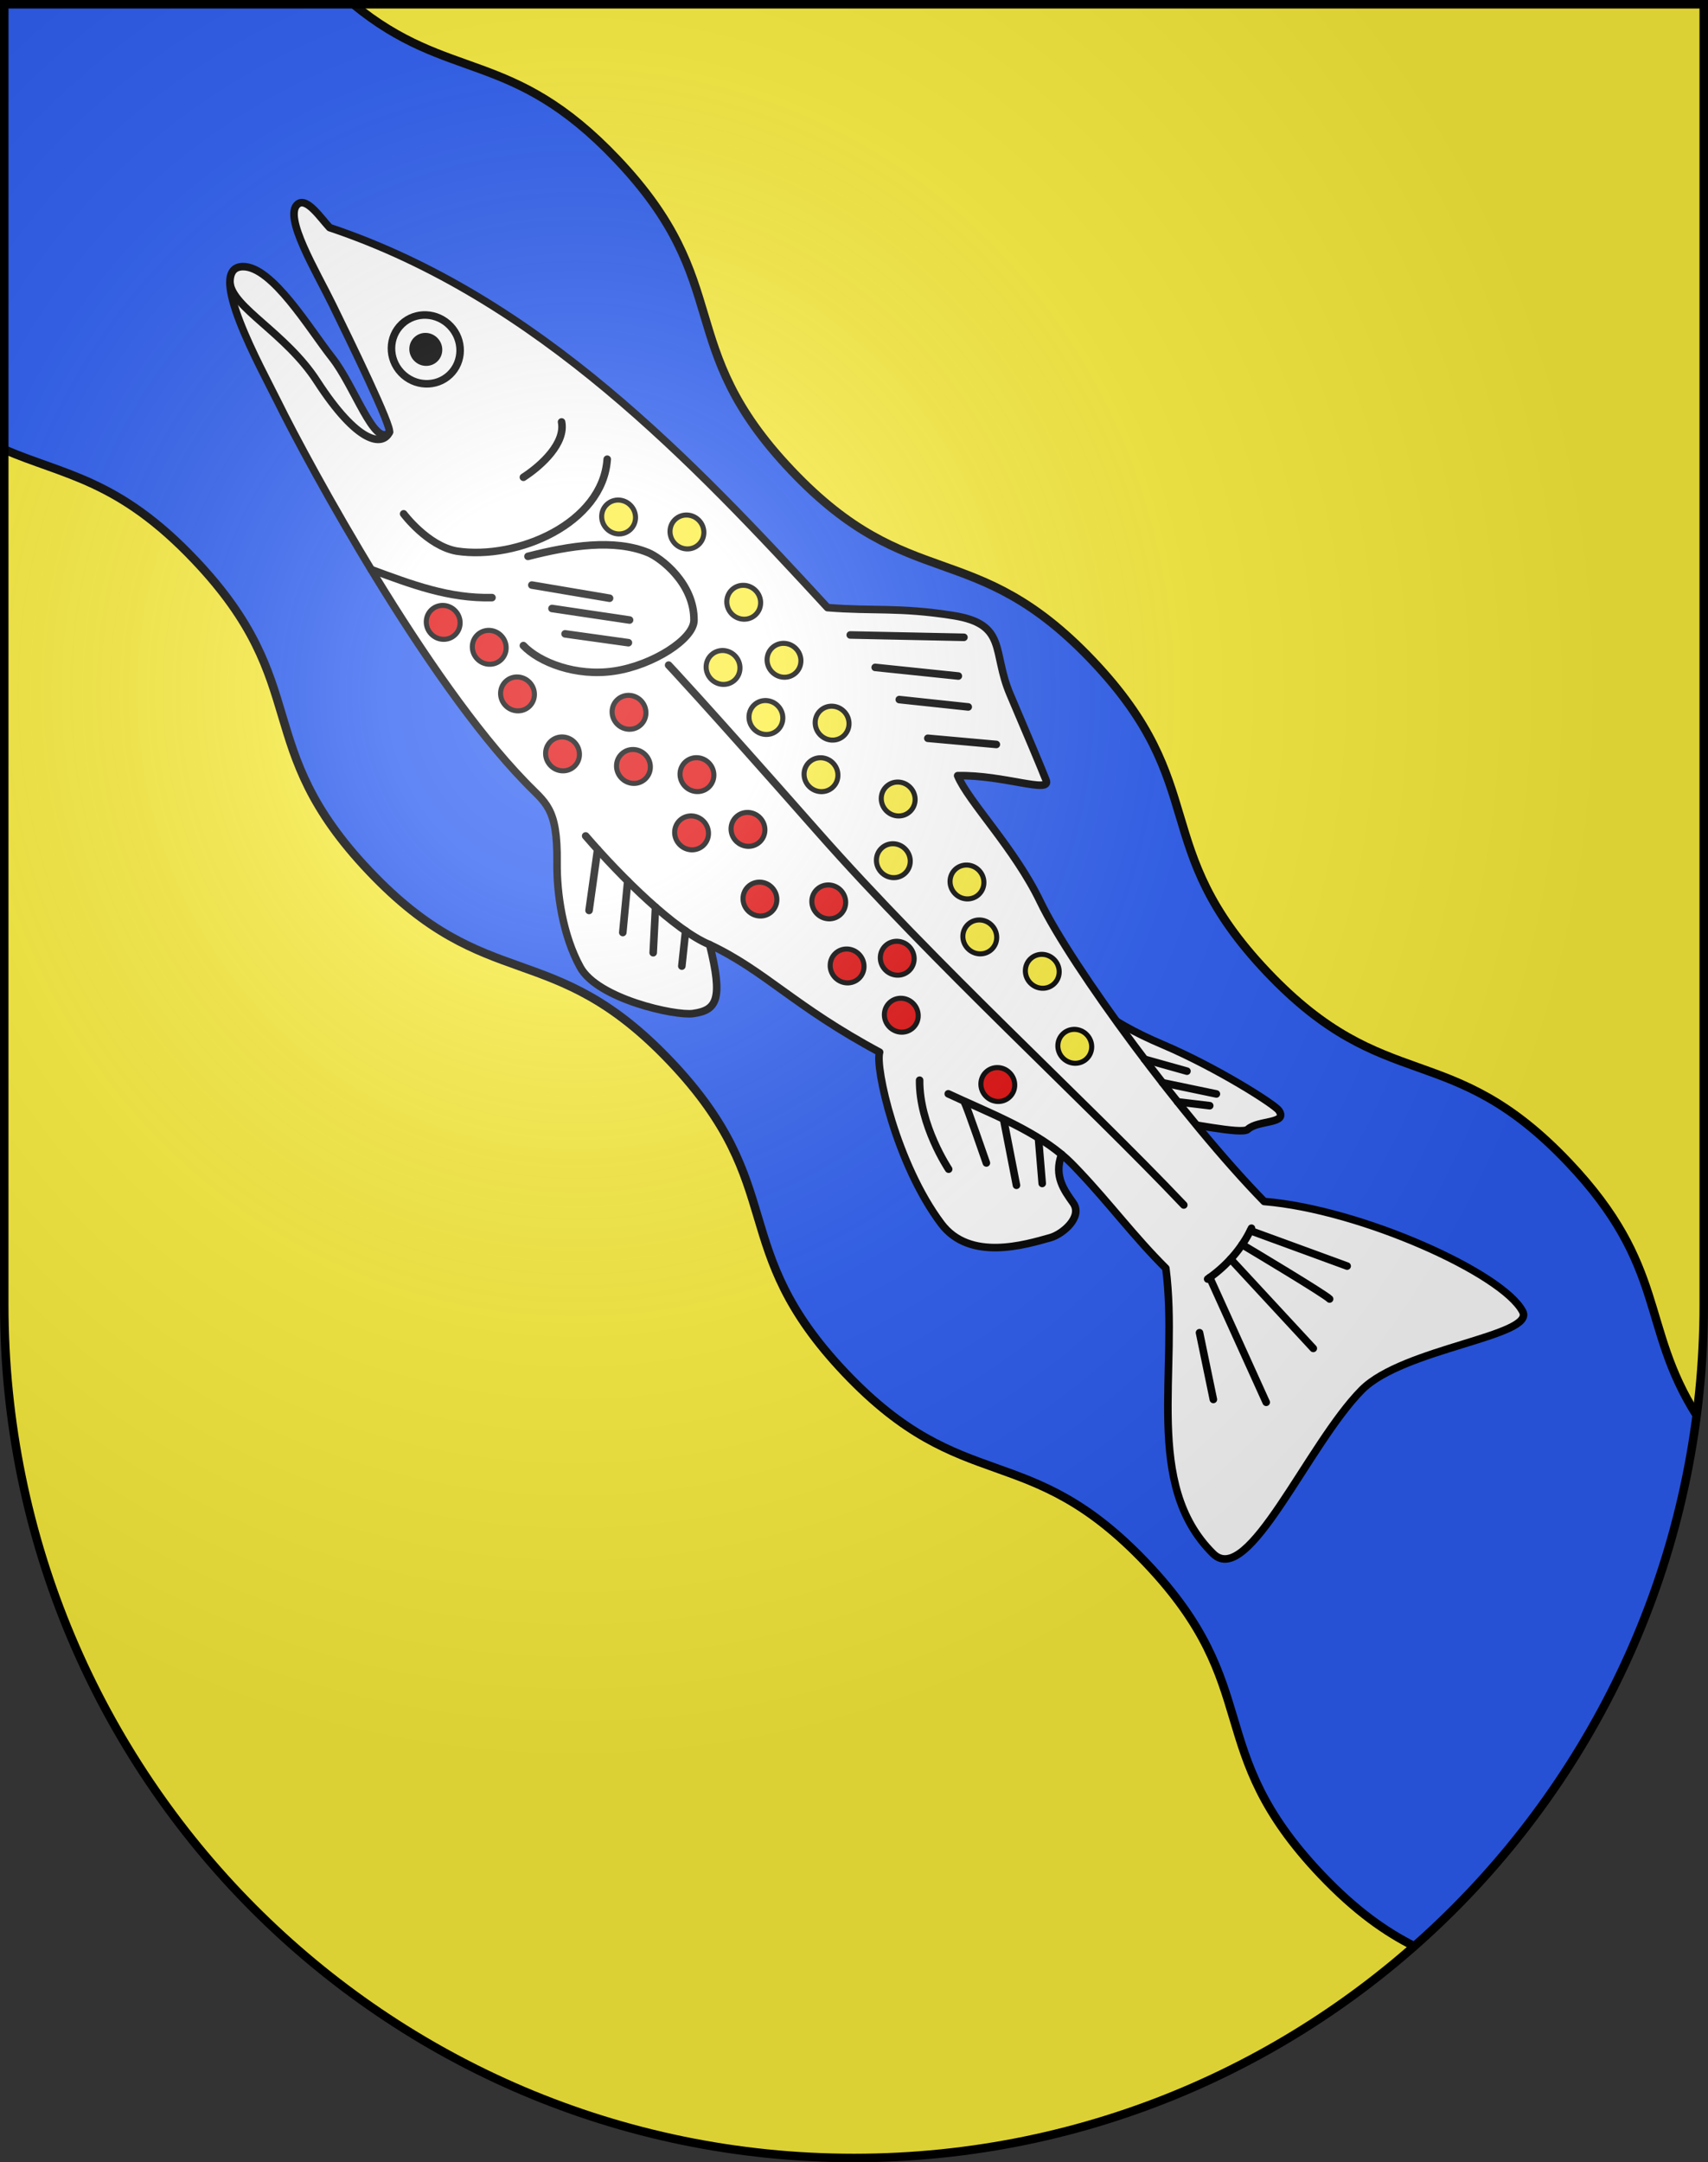 <?xml version="1.0" encoding="UTF-8" standalone="no"?>
<svg
   xmlns:dc="http://purl.org/dc/elements/1.1/"
   xmlns:cc="http://creativecommons.org/ns#"
   xmlns:rdf="http://www.w3.org/1999/02/22-rdf-syntax-ns#"
   xmlns:svg="http://www.w3.org/2000/svg"
   xmlns="http://www.w3.org/2000/svg"
   xmlns:xlink="http://www.w3.org/1999/xlink"
   xmlns:sodipodi="http://sodipodi.sourceforge.net/DTD/sodipodi-0.dtd"
   xmlns:inkscape="http://www.inkscape.org/namespaces/inkscape"
   height="763"
   width="603"
   version="1.0"
   id="svg20"
   sodipodi:version="0.32"
   inkscape:version="0.46"
   sodipodi:docname="Vallorbe-coat_of_arms.svg"
   sodipodi:docbase="C:\Documents and Settings\Steve\Bureau\Blason Villages Suisse pour Wikipédia (par Delta-9)"
   inkscape:output_extension="org.inkscape.output.svg.inkscape">
  <rect width="100%" height="100%" fill="#333333" stroke="none"/>
  <defs
     id="defs29"><inkscape:perspective
   sodipodi:type="inkscape:persp3d"
   inkscape:vp_x="0 : 381.5 : 1"
   inkscape:vp_y="0 : 1000 : 0"
   inkscape:vp_z="603 : 381.5 : 1"
   inkscape:persp3d-origin="301.5 : 254.33333 : 1"
   id="perspective28" />
<linearGradient
   id="linearGradient2893">
  <stop
     style="stop-color:#ffffff;stop-opacity:0.314;"
     offset="0"
     id="stop2895" />
  <stop
     id="stop2897"
     offset="0.19"
     style="stop-color:#ffffff;stop-opacity:0.251;" />
  <stop
     style="stop-color:#6b6b6b;stop-opacity:0.125;"
     offset="0.6"
     id="stop2901" />
  <stop
     style="stop-color:#000000;stop-opacity:0.125;"
     offset="1"
     id="stop2899" />
</linearGradient>
<linearGradient
   id="linearGradient2955">
  <stop
     style="stop-color:white;stop-opacity:0;"
     offset="0"
     id="stop2965" />
  <stop
     style="stop-color:black;stop-opacity:0.646;"
     offset="1"
     id="stop2959" />
</linearGradient>
<radialGradient
   inkscape:collect="always"
   xlink:href="#linearGradient2893"
   id="radialGradient3236"
   gradientUnits="userSpaceOnUse"
   gradientTransform="matrix(1.215,1.531577e-24,1.464684e-23,1.267,-839.192,-490.489)"
   cx="858.042"
   cy="579.933"
   fx="858.042"
   fy="579.933"
   r="300" />
<inkscape:perspective
   id="perspective2692"
   inkscape:persp3d-origin="297.63751 : 280.63 : 1"
   inkscape:vp_z="595.27502 : 420.94501 : 1"
   inkscape:vp_y="0 : 1000 : 0"
   inkscape:vp_x="0 : 420.94501 : 1"
   sodipodi:type="inkscape:persp3d" />

	
	

	

		
		
		
		
	
		
		
		
	
			
			
		
			
			
			
			
			
			
			
			
			
			
			
			
			
			
			
			
			
			
			
			
			
			
			
			
			
			
			
			
			
			
			
			
		
			
			
		
			
			
		
				
					
				
					
				
					
				
					
				
					
				
					
				
					
				
					
				
					
				
					
				
					
				
					
				
					
				
					
			
				
					
				
					
				
					
				
					
				
					
				
					
				
					
				
					
				
					
				
					
				
					
				
					
				
					
				
					
				
					
			</defs>
  <sodipodi:namedview
     inkscape:window-height="968"
     inkscape:window-width="1280"
     inkscape:pageshadow="2"
     inkscape:pageopacity="0.0"
     guidetolerance="10.0"
     gridtolerance="10.0"
     objecttolerance="10.0"
     borderopacity="1.0"
     bordercolor="#666666"
     pagecolor="#ffffff"
     id="base"
     inkscape:zoom="0.92652193"
     inkscape:cx="173.53758"
     inkscape:cy="399.00713"
     inkscape:window-x="1280"
     inkscape:window-y="22"
     inkscape:current-layer="layer2"
     showgrid="false"
     showguides="true"
     inkscape:guide-bbox="true">
    <sodipodi:guide
       orientation="horizontal"
       position="761.5"
       id="guide1885" />
    <sodipodi:guide
       orientation="vertical"
       position="1.5"
       id="guide1887" />
    <sodipodi:guide
       orientation="horizontal"
       position="1.5"
       id="guide1889" />
    <sodipodi:guide
       orientation="vertical"
       position="601.5"
       id="guide1891" />
    <sodipodi:guide
       orientation="vertical"
       position="301.501"
       id="guide1893" />
  </sodipodi:namedview>
  <desc
     id="desc22">Coat of Arms of Canton of Freiburg (Fribourg)</desc>
  <g
     inkscape:groupmode="layer"
     id="layer1"
     inkscape:label="Fond écu"
     style="opacity:1;display:inline"
     sodipodi:insensitive="true">
    <path
       id="path1899"
       d="M 1.5,1.5 L 1.5,460.368 C 1.5,626.678 135.815,761.5 301.5,761.5 C 467.185,761.5 601.5,626.678 601.5,460.368 L 601.5,1.5 L 1.5,1.5 z"
       style="fill:#fcef3c;fill-opacity:1" />
  </g>
  <g
     inkscape:groupmode="layer"
     id="layer2"
     inkscape:label="Meubles"
     style="opacity:1;display:inline"
     sodipodi:insensitive="true">
    <path
       style="fill:#2b5df2"
       id="path2623"
       d="M 553.76,410.23 C 511.766,365.978 489.346,387.253 447.354,343.002 C 405.362,298.752 427.782,277.478 385.788,233.225 C 343.795,188.974 321.374,210.249 279.381,165.998 C 237.391,121.75 259.811,100.475 217.816,56.223 C 180.493,16.893 158.63,29.314 124.747,1.5 L 1.5,1.5 L 1.5,158.622 C 22.794,167.799 41.734,169.093 68.81,197.625 C 110.804,241.877 88.385,263.152 130.375,307.4 C 172.368,351.651 194.788,330.375 236.781,374.627 C 278.775,418.88 256.356,440.154 298.347,484.404 C 340.34,528.654 362.76,507.379 404.754,551.633 C 446.747,595.885 424.327,617.158 466.319,661.408 C 478.669,674.42 489.321,681.762 499.279,686.773 C 552.751,639.671 589.398,573.8 598.993,499.404 C 579.063,467.951 588.69,447.037 553.76,410.23 z" />
    <path
       style="fill:none;stroke:#000000;stroke-width:3"
       id="path2625"
       d="M 598.993,499.406 C 579.061,467.951 588.688,447.037 553.76,410.23 C 511.766,365.978 489.346,387.253 447.354,343.002 C 405.362,298.752 427.782,277.478 385.788,233.225 C 343.795,188.974 321.374,210.249 279.381,165.998 C 237.391,121.75 259.811,100.475 217.816,56.223 C 180.493,16.893 158.63,29.314 124.747,1.5" />
    <path
       style="fill:none;stroke:#000000;stroke-width:3"
       id="path2627"
       d="M 1.5,158.623 C 22.794,167.8 41.734,169.094 68.81,197.626 C 110.804,241.878 88.385,263.153 130.375,307.401 C 172.368,351.652 194.788,330.376 236.781,374.628 C 278.775,418.881 256.356,440.154 298.347,484.406 C 340.34,528.656 362.76,507.381 404.754,551.633 C 446.747,595.885 424.327,617.16 466.319,661.408 C 478.669,674.42 489.321,681.762 499.279,686.775" />
    <g
       id="g3105">
      <path
         style="fill:#ffffff;stroke:#000000;stroke-width:2.67;stroke-linecap:round;stroke-linejoin:round"
         id="path7869"
         d="M 385.726,354.185 C 392.176,359.889 401.072,364.614 410.242,368.505 C 429.556,376.698 449.99,389.696 451.48,391.848 C 454.844,396.703 444.164,395.144 440.528,398.521 C 438.446,400.455 419.614,396.199 409.157,395.039 C 401.348,381.42 393.536,367.804 385.726,354.185 z" />
      <path
         style="fill:#ffffff;stroke:#000000;stroke-width:2.67;stroke-linecap:round;stroke-linejoin:round"
         d="M 537.576,462.809 C 530.596,449.343 480.473,426.751 446.316,423.973 C 418.188,395.184 378.267,341.041 367.258,318.158 C 358.184,299.296 341.907,282.911 338.092,273.719 C 354.317,273.381 371.239,280.201 369.319,275.319 C 367.398,270.437 362.948,259.908 356.571,244.948 C 350.195,229.988 355.734,220.26 336.56,217.222 C 317.388,214.184 308.347,215.728 292.143,214.409 C 244.833,163.087 190.087,104.997 116.389,80.32 C 113.283,77.047 108.308,69.447 105.109,72.043 C 99.85,76.308 111.739,95.933 117.39,107.532 C 123.22,119.497 138.794,151.315 137.423,152.616 C 132.18,157.945 125.243,136.346 117.227,126.183 C 109.211,116.02 96.078,93.895 85.685,94.089 C 72.328,94.34 92.369,130.199 98.007,141.64 C 109.398,164.757 150.453,239.921 185.3,275.859 C 192.482,283.428 196.897,284.601 196.663,304.315 C 196.53,315.404 198.716,330.16 204.874,341.332 C 211.029,352.503 238.402,358.543 244.702,357.653 C 252.993,356.484 255.39,352.809 250.54,333.352 C 270.089,342.547 280.449,355.181 310.542,371.295 C 308.864,376.542 316.455,410.692 332.305,431.8 C 342.389,445.231 361.946,439.23 370.786,436.757 C 375.177,435.529 382.371,429.416 378.87,424.475 C 375.757,420.081 371.943,415.048 374.799,407.382 C 377.23,409.401 378.844,411.105 381,413.375 C 391.63,424.579 400.634,436.663 411.593,447.541 C 416.295,483.677 403.456,523.665 428.257,548.23 C 440.643,560.493 461.685,509.749 480.778,490.464 C 495.36,475.744 542.085,471.508 537.576,462.809 z"
         id="path2580" />
      <path
         style="fill:none;stroke:#000000;stroke-width:2.67;stroke-linecap:round;stroke-linejoin:round"
         id="path7921"
         d="M 158.797,132.22 C 154.006,136.766 146.33,136.456 141.652,131.526 C 136.975,126.596 137.066,118.914 141.857,114.368 C 146.648,109.823 154.324,110.133 159.001,115.063 C 163.679,119.992 163.588,127.674 158.797,132.22 z" />
      <path
         style="stroke:#000000;stroke-width:2.366;stroke-linecap:round;stroke-linejoin:round"
         id="path8808"
         d="M 153.566,126.708 C 151.735,128.445 148.799,128.327 147.011,126.441 C 145.222,124.556 145.257,121.619 147.089,119.882 C 148.92,118.143 151.856,118.262 153.644,120.147 C 155.433,122.033 155.397,124.97 153.566,126.708 z" />
      <path
         style="fill:none;stroke:#000000;stroke-width:2.67;stroke-linecap:round;stroke-linejoin:round"
         id="path7859_4_"
         d="M 300.178,224.062 L 340.31,224.893" />
      <path
         style="fill:none;stroke:#000000;stroke-width:2.67;stroke-linecap:round;stroke-linejoin:round"
         id="path7861_2_"
         d="M 308.981,235.507 L 338.339,238.555" />
      <path
         style="fill:none;stroke:#000000;stroke-width:2.67;stroke-linecap:round;stroke-linejoin:round"
         id="path7863_2_"
         d="M 317.487,246.863 L 341.826,249.46" />
      <path
         style="fill:none;stroke:#000000;stroke-width:2.67;stroke-linecap:round;stroke-linejoin:round"
         id="path7865_2_"
         d="M 327.563,260.521 L 351.747,262.699" />
      <path
         style="fill:none;stroke:#000000;stroke-width:2.67;stroke-linecap:round;stroke-linejoin:round"
         id="path7877"
         d="M 441.831,433.408 C 438.423,440.716 432.758,446.925 426.357,451.337" />
      <path
         style="fill:none;stroke:#000000;stroke-width:2.67;stroke-linecap:round;stroke-linejoin:round"
         id="path7879_4_"
         d="M 469.407,458.379 C 467.787,456.671 442.141,441.342 438.529,439.189" />
      <path
         style="fill:none;stroke:#000000;stroke-width:2.67;stroke-linecap:round;stroke-linejoin:round"
         id="path7881_4_"
         d="M 463.65,475.818 L 434.464,444.298" />
      <path
         style="fill:none;stroke:#000000;stroke-width:2.67;stroke-linecap:round;stroke-linejoin:round"
         id="path7883_4_"
         d="M 447.027,494.834 L 427.09,450.824" />
      <path
         style="fill:none;stroke:#000000;stroke-width:2.67;stroke-linecap:round;stroke-linejoin:round"
         id="path7885"
         d="M 475.6,446.767 L 441.443,434.275" />
      <path
         style="fill:none;stroke:#000000;stroke-width:2.67;stroke-linecap:round;stroke-linejoin:round"
         id="path7887"
         d="M 428.372,493.828 L 423.483,470.279" />
      <path
         style="fill:none;stroke:#000000;stroke-width:2.67;stroke-linecap:round;stroke-linejoin:round"
         id="path7889_2_"
         d="M 374.801,407.382 C 363.646,398.112 348.608,392.447 334.776,385.979" />
      <path
         style="fill:none;stroke:#000000;stroke-width:2.67;stroke-linecap:round;stroke-linejoin:round"
         id="path7891"
         d="M 340.663,389.373 C 341.162,389.898 348.232,410.379 348.232,410.379" />
      <path
         style="fill:none;stroke:#000000;stroke-width:2.67;stroke-linecap:round;stroke-linejoin:round"
         id="path7893"
         d="M 354.341,395.101 L 358.859,418.258" />
      <path
         style="fill:none;stroke:#000000;stroke-width:2.67;stroke-linecap:round;stroke-linejoin:round"
         id="path7895"
         d="M 366.624,401.657 L 367.947,417.614" />
      <path
         style="fill:none;stroke:#000000;stroke-width:2.67;stroke-linecap:round;stroke-linejoin:round"
         id="path7897"
         d="M 250.54,333.353 C 238.336,328.314 219.499,309.76 206.768,294.981" />
      <path
         style="fill:none;stroke:#000000;stroke-width:2.67;stroke-linecap:round;stroke-linejoin:round"
         id="path7899_2_"
         d="M 210.98,299.756 L 207.964,321.274" />
      <path
         style="fill:none;stroke:#000000;stroke-width:2.67;stroke-linecap:round;stroke-linejoin:round"
         id="path7901_2_"
         d="M 221.602,310.915 L 219.873,329.066" />
      <path
         style="fill:none;stroke:#000000;stroke-width:2.67;stroke-linecap:round;stroke-linejoin:round"
         id="path7903_4_"
         d="M 231.422,320.112 L 230.607,336.196" />
      <path
         style="fill:none;stroke:#000000;stroke-width:2.67;stroke-linecap:round;stroke-linejoin:round"
         id="path7905"
         d="M 242.043,328.514 L 240.719,340.907" />
      <path
         style="fill:none;stroke:#000000;stroke-width:2.67;stroke-linecap:round;stroke-linejoin:round"
         id="path8810_4_"
         d="M 131.05,200.976 C 145.259,206.234 158.529,211.261 173.689,210.883" />
      <path
         style="fill:none;stroke:#000000;stroke-width:2.67;stroke-linecap:round;stroke-linejoin:round"
         id="path8812"
         d="M 198.264,148.894 C 199.706,156.29 191.392,164.136 184.788,168.418" />
      <path
         style="fill:none;stroke:#000000;stroke-width:2.67;stroke-linecap:round;stroke-linejoin:round"
         id="path8814_3_"
         d="M 214.378,162.042 C 212.803,184.74 182.59,197.696 161.271,194.476 C 151.015,192.692 142.506,181.321 142.506,181.321" />
      <path
         style="fill:none;stroke:#000000;stroke-width:2.67;stroke-linecap:round;stroke-linejoin:round"
         id="path8816"
         d="M 186.399,196.328 C 201.225,192.518 216.795,190.103 228.792,194.992 C 233.229,196.799 245.162,205.833 245.005,218.944 C 244.928,225.499 230.532,234.766 216.882,236.805 C 203.232,238.845 190.326,233.657 184.781,227.814" />
      <path
         style="fill:none;stroke:#000000;stroke-width:2.67;stroke-linecap:round;stroke-linejoin:round"
         id="path8818"
         d="M 187.766,206.457 L 215.204,211.099" />
      <path
         style="fill:none;stroke:#000000;stroke-width:2.67;stroke-linecap:round;stroke-linejoin:round"
         id="path8820"
         d="M 222.261,218.79 L 194.884,214.724" />
      <path
         style="fill:none;stroke:#000000;stroke-width:2.67;stroke-linecap:round;stroke-linejoin:round"
         id="path8822"
         d="M 221.853,226.793 L 199.499,223.675" />
      <path
         style="fill:none;stroke:#000000;stroke-width:2.67;stroke-linecap:round;stroke-linejoin:round"
         d="M 334.914,412.573 C 334.914,412.573 324.477,396.998 324.665,381.174"
         id="path2614" />
      <path
         style="fill:none;stroke:#000000;stroke-width:2.67;stroke-linecap:round;stroke-linejoin:round"
         id="path7871_3_"
         d="M 404.063,373.778 L 419.044,377.984" />
      <path
         style="fill:none;stroke:#000000;stroke-width:2.67;stroke-linecap:round;stroke-linejoin:round"
         id="path7873_2_"
         d="M 410.421,382.057 L 429.437,386.026" />
      <path
         style="fill:none;stroke:#000000;stroke-width:2.67;stroke-linecap:round;stroke-linejoin:round"
         id="path7875_2_"
         d="M 415.753,388.815 L 427.087,390.175" />
      <path
         style="fill:none;stroke:#000000;stroke-width:2.67;stroke-linecap:round;stroke-linejoin:round"
         d="M 81.184,99.787 C 82.034,108.559 100.916,117.522 111.902,134.478 C 126.285,156.676 135.038,157.581 137.479,152.517"
         id="path2619" />
      <path
         style="fill:none;stroke:#000000;stroke-width:2.67;stroke-linecap:round;stroke-linejoin:round"
         d="M 417.934,425.208 C 383.114,388.514 329.848,340.155 288.642,293.427 C 247.438,246.698 236.054,234.703 236.054,234.703"
         id="path2621" />
      <ellipse
         id="ellipse2627"
         ry="6.618"
         rx="6.809"
         cy="-333.802"
         cx="489.042"
         transform="matrix(0.613,0.646,-0.646,0.613,-358.951,108.323)"
         sodipodi:cx="489.04199"
         sodipodi:cy="-333.802"
         sodipodi:rx="6.809"
         sodipodi:ry="6.618"
         style="fill:#e20909;stroke:#000000;stroke-width:2" />
      <ellipse
         id="ellipse2629"
         ry="6.618"
         rx="6.81"
         cy="-323.914"
         cx="507.302"
         transform="matrix(0.613,0.646,-0.646,0.613,-347.5,99.265)"
         sodipodi:cx="507.302"
         sodipodi:cy="-323.914"
         sodipodi:rx="6.8099999"
         sodipodi:ry="6.618"
         style="fill:#e20909;stroke:#000000;stroke-width:2" />
      <ellipse
         id="ellipse2631"
         ry="6.618"
         rx="6.81"
         cy="-305.419"
         cx="518.508"
         transform="matrix(0.613,0.646,-0.646,0.613,-332.443,97.133)"
         sodipodi:cx="518.508"
         sodipodi:cy="-305.41901"
         sodipodi:rx="6.8099999"
         sodipodi:ry="6.618"
         style="fill:#e20909;stroke:#000000;stroke-width:2" />
      <ellipse
         id="ellipse2633"
         ry="6.618"
         rx="6.809"
         cy="-281.698"
         cx="536.381"
         transform="matrix(0.613,0.646,-0.646,0.613,-312.182,92.213)"
         sodipodi:cx="536.38098"
         sodipodi:cy="-281.698"
         sodipodi:rx="6.809"
         sodipodi:ry="6.618"
         style="fill:#e20909;stroke:#000000;stroke-width:2" />
      <ellipse
         id="ellipse2635"
         ry="6.618"
         rx="6.81"
         cy="-298.165"
         cx="562.73"
         transform="matrix(0.613,0.646,-0.646,0.613,-315.496,70.607)"
         sodipodi:cx="562.72998"
         sodipodi:cy="-298.16501"
         sodipodi:rx="6.8099999"
         sodipodi:ry="6.618"
         style="fill:#e20909;stroke:#000000;stroke-width:2" />
      <ellipse
         id="ellipse2637"
         ry="6.618"
         rx="6.81"
         cy="-276.748"
         cx="564.507"
         transform="matrix(0.613,0.646,-0.646,0.613,-301.19,75.44)"
         sodipodi:cx="564.50702"
         sodipodi:cy="-276.74799"
         sodipodi:rx="6.8099999"
         sodipodi:ry="6.618"
         style="fill:#e20909;stroke:#000000;stroke-width:2" />
      <ellipse
         id="ellipse2639"
         ry="6.618"
         rx="6.81"
         cy="-273.506"
         cx="589.687"
         transform="matrix(0.613,0.646,-0.646,0.613,-292.108,60.07)"
         sodipodi:cx="589.68701"
         sodipodi:cy="-273.50601"
         sodipodi:rx="6.8099999"
         sodipodi:ry="6.618"
         style="fill:#e20909;stroke:#000000;stroke-width:2" />
      <ellipse
         id="ellipse2641"
         ry="6.619"
         rx="6.809"
         cy="-250.404"
         cx="587.554"
         transform="matrix(0.613,0.646,-0.646,0.613,-277.778,67.84)"
         sodipodi:cx="587.55402"
         sodipodi:cy="-250.40401"
         sodipodi:rx="6.809"
         sodipodi:ry="6.619"
         style="fill:#e20909;stroke:#000000;stroke-width:2" />
      <ellipse
         id="ellipse2643"
         ry="6.618"
         rx="6.809"
         cy="-251.786"
         cx="609.916"
         transform="matrix(0.613,0.646,-0.646,0.613,-272.462,53.006)"
         sodipodi:cx="609.91602"
         sodipodi:cy="-251.786"
         sodipodi:rx="6.809"
         sodipodi:ry="6.618"
         style="fill:#e20909;stroke:#000000;stroke-width:2" />
      <ellipse
         id="ellipse2645"
         ry="6.618"
         rx="6.809"
         cy="-224.15"
         cx="614.665"
         transform="matrix(0.613,0.646,-0.646,0.613,-253.294,57.593)"
         sodipodi:cx="614.66498"
         sodipodi:cy="-224.14999"
         sodipodi:rx="6.809"
         sodipodi:ry="6.618"
         style="fill:#e20909;stroke:#000000;stroke-width:2" />
      <ellipse
         id="ellipse2647"
         ry="6.617"
         rx="6.809"
         cy="-223.046"
         cx="641.948"
         transform="matrix(0.613,0.646,-0.646,0.613,-245.013,40.283)"
         sodipodi:cx="641.948"
         sodipodi:cy="-223.04601"
         sodipodi:rx="6.809"
         sodipodi:ry="6.6170001"
         style="fill:#e20909;stroke:#000000;stroke-width:2" />
      <ellipse
         id="ellipse2649"
         ry="6.617"
         rx="6.81"
         cy="-197.72"
         cx="649.264"
         transform="matrix(0.613,0.646,-0.646,0.613,-226.662,42.64)"
         sodipodi:cx="649.26398"
         sodipodi:cy="-197.72"
         sodipodi:rx="6.8099999"
         sodipodi:ry="6.6170001"
         style="fill:#e20909;stroke:#000000;stroke-width:2" />
      <ellipse
         id="ellipse2651"
         ry="6.618"
         rx="6.809"
         cy="-200.728"
         cx="669.106"
         transform="matrix(0.613,0.646,-0.646,0.613,-223.069,28.939)"
         sodipodi:cx="669.10602"
         sodipodi:cy="-200.728"
         sodipodi:rx="6.809"
         sodipodi:ry="6.618"
         style="fill:#e20909;stroke:#000000;stroke-width:2" />
      <ellipse
         id="ellipse2653"
         ry="6.617"
         rx="6.81"
         cy="-178.173"
         cx="670.742"
         transform="matrix(0.613,0.646,-0.646,0.613,-208.068,34.167)"
         sodipodi:cx="670.742"
         sodipodi:cy="-178.173"
         sodipodi:rx="6.8099999"
         sodipodi:ry="6.6170001"
         style="fill:#e20909;stroke:#000000;stroke-width:2" />
      <ellipse
         id="ellipse2655"
         ry="6.618"
         rx="6.81"
         cy="-150.705"
         cx="709.01"
         transform="matrix(0.613,0.646,-0.646,0.613,-179.71,17.066)"
         sodipodi:cx="709.01001"
         sodipodi:cy="-150.705"
         sodipodi:rx="6.8099999"
         sodipodi:ry="6.618"
         style="fill:#e20909;stroke:#000000;stroke-width:2" />
      <ellipse
         id="ellipse2659"
         ry="6.617"
         rx="6.81"
         cy="-375.583"
         cx="558.573"
         transform="matrix(0.613,0.646,-0.646,0.613,-366.637,51.83)"
         sodipodi:cx="558.573"
         sodipodi:cy="-375.58301"
         sodipodi:rx="6.8099999"
         sodipodi:ry="6.6170001"
         style="fill:#fcef3c;stroke:#000000;stroke-width:2" />
      <ellipse
         id="ellipse2661"
         ry="6.618"
         rx="6.81"
         cy="-369.657"
         cx="585.672"
         transform="matrix(0.613,0.646,-0.646,0.613,-355.295,35.978)"
         sodipodi:cx="585.672"
         sodipodi:cy="-369.65701"
         sodipodi:rx="6.8099999"
         sodipodi:ry="6.618"
         style="fill:#fcef3c;stroke:#000000;stroke-width:2" />
      <ellipse
         id="ellipse2663"
         ry="6.618"
         rx="6.809"
         cy="-341.81"
         cx="608.194"
         transform="matrix(0.613,0.646,-0.646,0.613,-331.068,29.16)"
         sodipodi:cx="608.19397"
         sodipodi:cy="-341.81"
         sodipodi:rx="6.809"
         sodipodi:ry="6.618"
         style="fill:#fcef3c;stroke:#000000;stroke-width:2" />
      <ellipse
         id="ellipse2665"
         ry="6.617"
         rx="6.81"
         cy="-315.968"
         cx="600.015"
         transform="matrix(0.613,0.646,-0.646,0.613,-316.653,41.61)"
         sodipodi:cx="600.01501"
         sodipodi:cy="-315.96799"
         sodipodi:rx="6.8099999"
         sodipodi:ry="6.6170001"
         style="fill:#fcef3c;stroke:#000000;stroke-width:2" />
      <ellipse
         id="ellipse2667"
         ry="6.618"
         rx="6.809"
         cy="-318.802"
         cx="624.171"
         transform="matrix(0.613,0.646,-0.646,0.613,-311.776,25.213)"
         sodipodi:cx="624.17102"
         sodipodi:cy="-318.802"
         sodipodi:rx="6.809"
         sodipodi:ry="6.618"
         style="fill:#fcef3c;stroke:#000000;stroke-width:2" />
      <ellipse
         id="ellipse2669"
         ry="6.618"
         rx="6.81"
         cy="-296.144"
         cx="617.014"
         transform="matrix(0.613,0.646,-0.646,0.613,-299.138,36.134)"
         sodipodi:cx="617.01398"
         sodipodi:cy="-296.14401"
         sodipodi:rx="6.8099999"
         sodipodi:ry="6.618"
         style="fill:#fcef3c;stroke:#000000;stroke-width:2" />
      <ellipse
         id="ellipse2671"
         ry="6.618"
         rx="6.809"
         cy="-293.899"
         cx="643.255"
         transform="matrix(0.613,0.646,-0.646,0.613,-290.404,19.798)"
         sodipodi:cx="643.255"
         sodipodi:cy="-293.89899"
         sodipodi:rx="6.809"
         sodipodi:ry="6.618"
         style="fill:#fcef3c;stroke:#000000;stroke-width:2" />
      <ellipse
         id="ellipse2673"
         ry="6.618"
         rx="6.81"
         cy="-273.483"
         cx="638.867"
         transform="matrix(0.613,0.646,-0.646,0.613,-278.446,28.31)"
         sodipodi:cx="638.867"
         sodipodi:cy="-273.483"
         sodipodi:rx="6.8099999"
         sodipodi:ry="6.618"
         style="fill:#fcef3c;stroke:#000000;stroke-width:2" />
      <ellipse
         id="ellipse2675"
         ry="6.618"
         rx="6.81"
         cy="-263.859"
         cx="669.476"
         transform="matrix(0.613,0.646,-0.646,0.613,-263.742,11.217)"
         sodipodi:cx="669.47601"
         sodipodi:cy="-263.85901"
         sodipodi:rx="6.8099999"
         sodipodi:ry="6.618"
         style="fill:#fcef3c;stroke:#000000;stroke-width:2" />
      <ellipse
         id="ellipse2677"
         ry="6.617"
         rx="6.81"
         cy="-239.443"
         cx="667.579"
         transform="matrix(0.613,0.646,-0.646,0.613,-248.519,19.244)"
         sodipodi:cx="667.57898"
         sodipodi:cy="-239.44299"
         sodipodi:rx="6.8099999"
         sodipodi:ry="6.6170001"
         style="fill:#fcef3c;stroke:#000000;stroke-width:2" />
      <ellipse
         id="ellipse2679"
         ry="6.617"
         rx="6.81"
         cy="-230.991"
         cx="696.762"
         transform="matrix(0.613,0.646,-0.646,0.613,-234.952,2.717)"
         sodipodi:cx="696.76202"
         sodipodi:cy="-230.991"
         sodipodi:rx="6.8099999"
         sodipodi:ry="6.6170001"
         style="fill:#fcef3c;stroke:#000000;stroke-width:2" />
      <ellipse
         id="ellipse2681"
         ry="6.617"
         rx="6.809"
         cy="-209.187"
         cx="701.835"
         transform="matrix(0.613,0.646,-0.646,0.613,-219.45,5.461)"
         sodipodi:cx="701.83502"
         sodipodi:cy="-209.187"
         sodipodi:rx="6.809"
         sodipodi:ry="6.6170001"
         style="fill:#fcef3c;stroke:#000000;stroke-width:2" />
      <ellipse
         id="ellipse2683"
         ry="6.618"
         rx="6.809"
         cy="-195.567"
         cx="726.618"
         transform="matrix(0.613,0.646,-0.646,0.613,-203.782,-6.762)"
         sodipodi:cx="726.61798"
         sodipodi:cy="-195.567"
         sodipodi:rx="6.809"
         sodipodi:ry="6.618"
         style="fill:#fcef3c;stroke:#000000;stroke-width:2" />
      <ellipse
         id="ellipse2685"
         ry="6.618"
         rx="6.81"
         cy="-165.859"
         cx="739.526"
         transform="matrix(0.613,0.646,-0.646,0.613,-181.03,-6.84)"
         sodipodi:cx="739.526"
         sodipodi:cy="-165.85899"
         sodipodi:rx="6.8099999"
         sodipodi:ry="6.618"
         style="fill:#fcef3c;stroke:#000000;stroke-width:2" />
    </g>
  </g>
  <g
     inkscape:groupmode="layer"
     id="layer3"
     inkscape:label="Reflet final"
     style="display:inline"
     sodipodi:insensitive="true">
    <path
       style="fill:url(#radialGradient3236);fill-opacity:1"
       d="M 1.5,1.5 L 1.5,460.368 C 1.5,626.679 135.815,761.5 301.5,761.5 C 467.185,761.5 601.5,626.679 601.5,460.368 L 601.5,1.5 L 1.5,1.5 z "
       id="path2346" />
  </g>
  <g
     inkscape:groupmode="layer"
     id="layer4"
     inkscape:label="Contour final"
     style="display:inline"
     sodipodi:insensitive="true">
    <path
       style="fill:none;fill-opacity:1;stroke:#000000;stroke-width:3;stroke-miterlimit:4;stroke-dasharray:none;stroke-opacity:1"
       d="M 1.5,1.5 L 1.5,460.368 C 1.5,626.679 135.815,761.5 301.5,761.5 C 467.185,761.5 601.5,626.679 601.5,460.368 L 601.5,1.5 L 1.5,1.5 z "
       id="path3239" />
  </g>
</svg>

